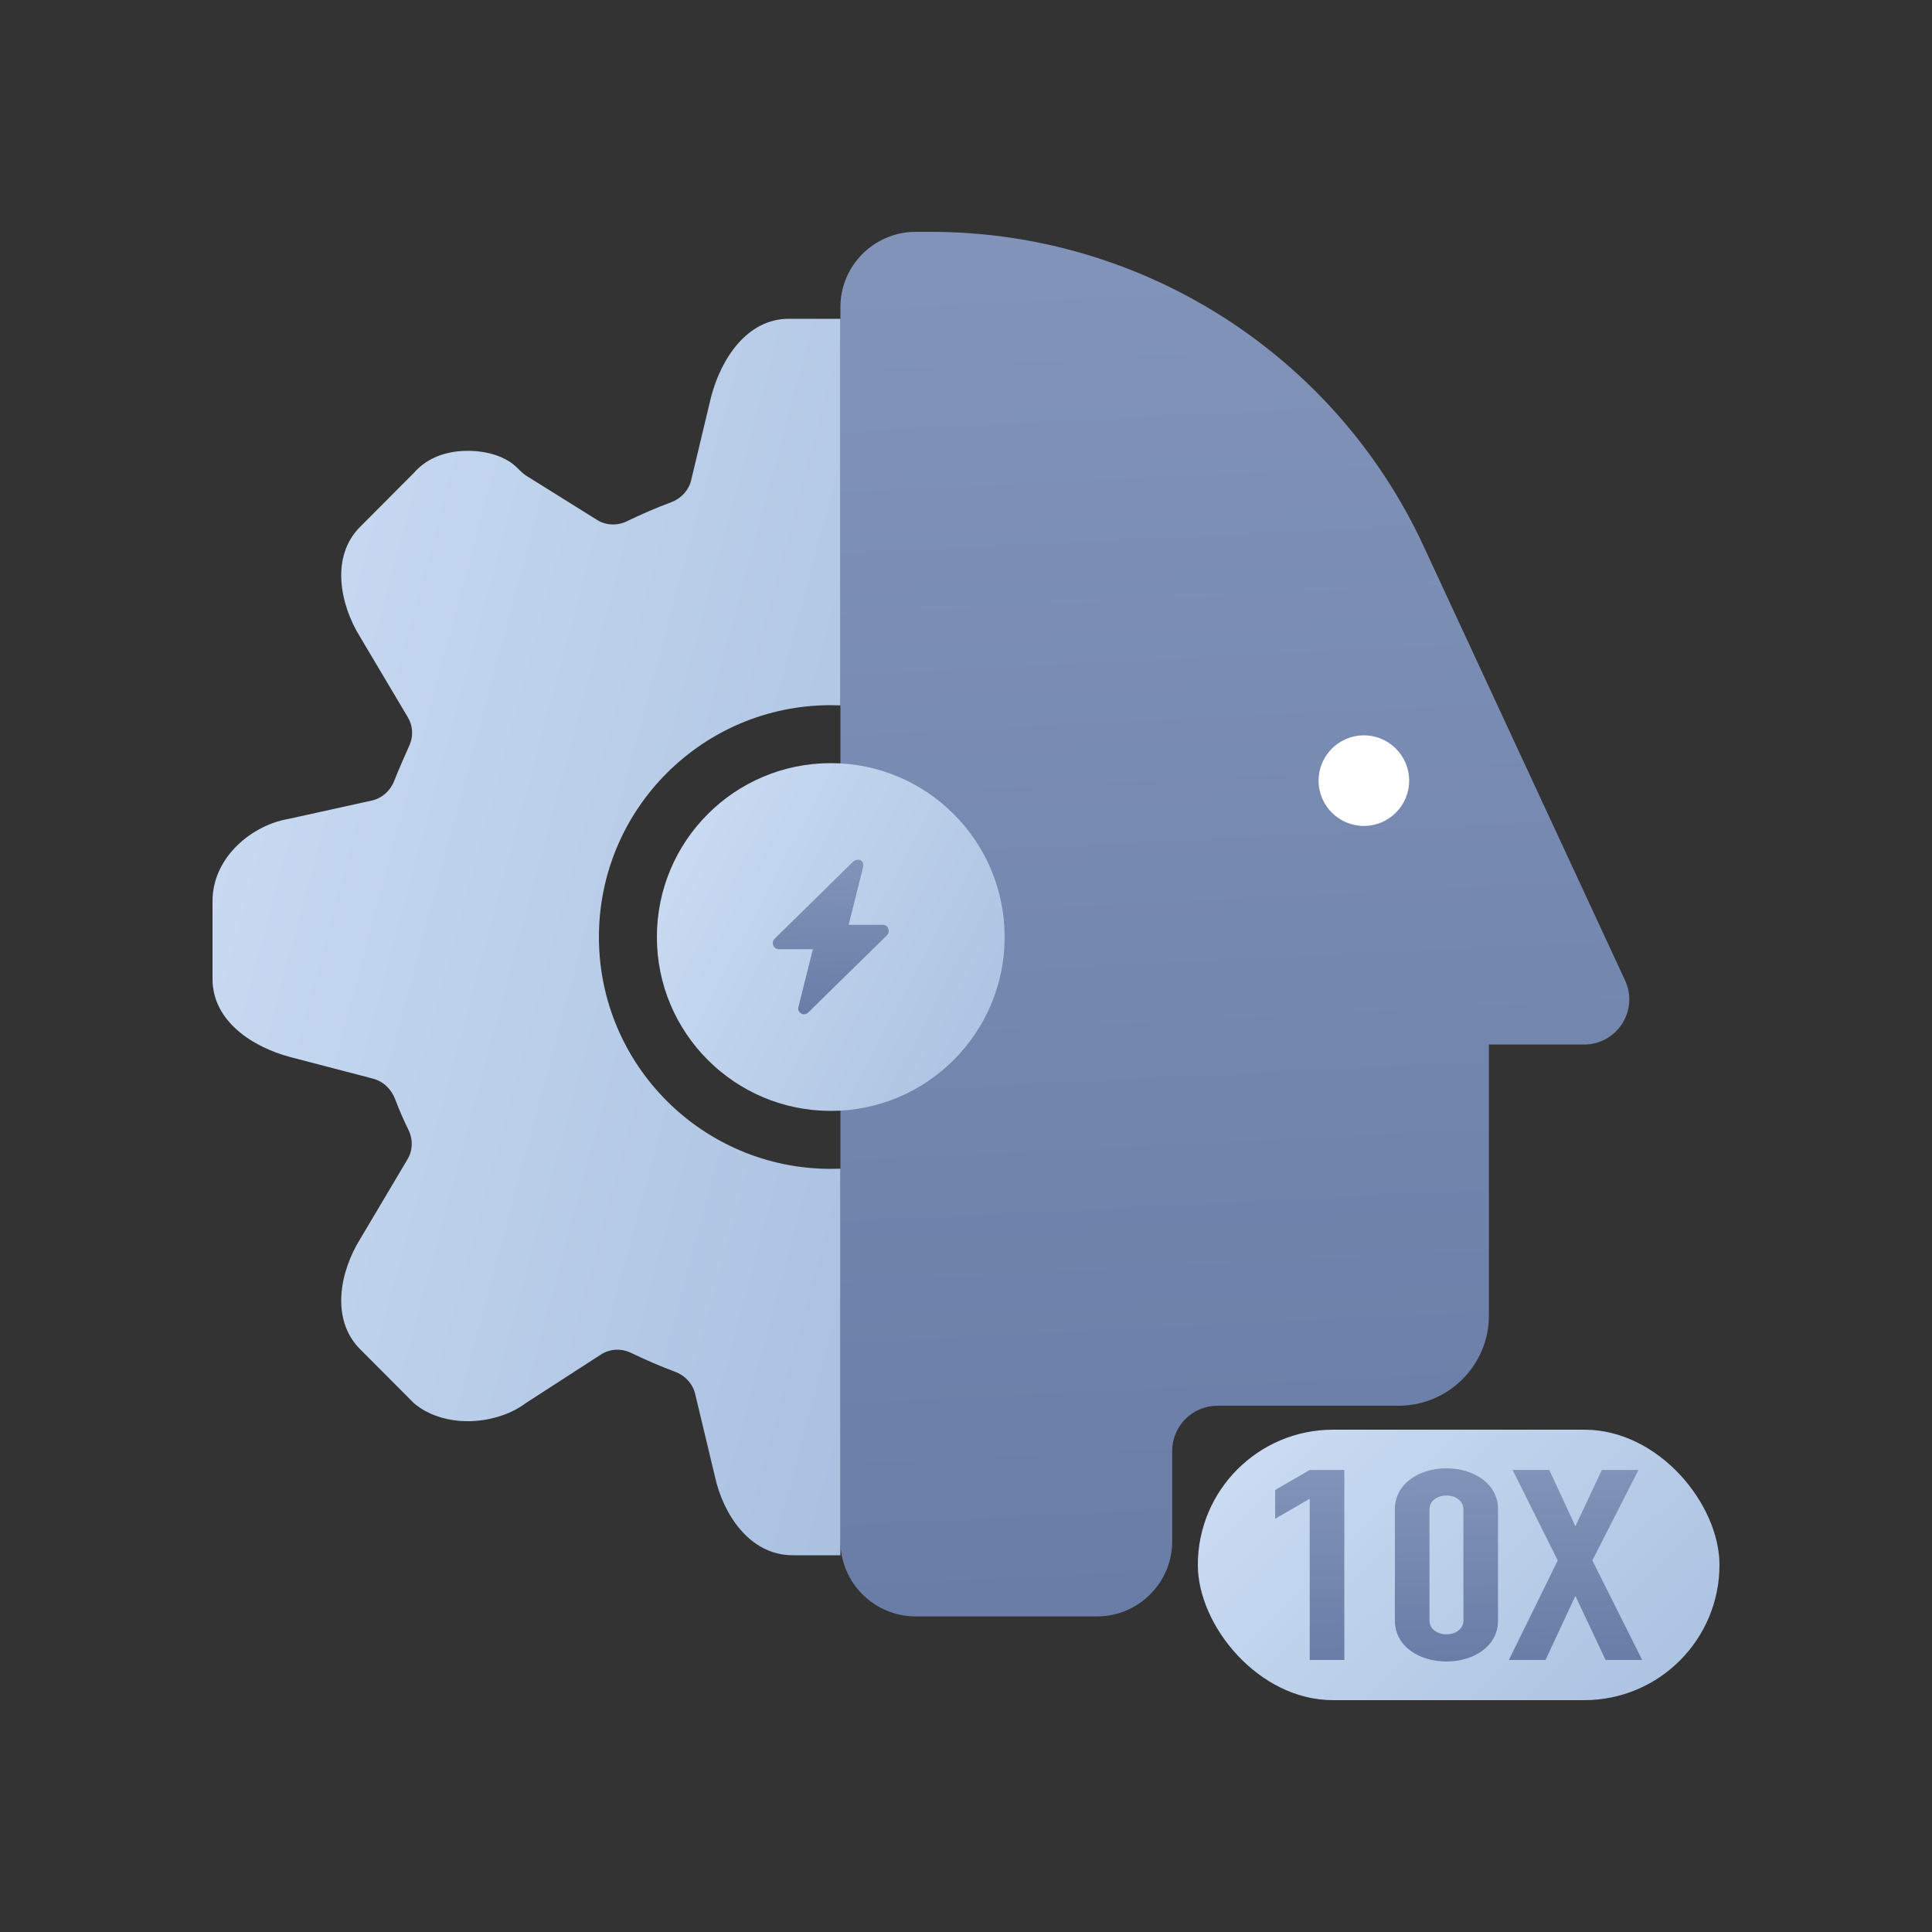 <svg width="200" height="200" viewBox="0 0 200 200" fill="none" xmlns="http://www.w3.org/2000/svg">
<rect x="0" y="0" width="200" height="200" fill="#333333" stroke="none"/>
<g id="icon_02">
<g id="1">
<g id="face">
<path id="Vector 1" d="M113.541 167.333H94.806C90.495 167.333 87 163.846 87 159.543V31.79C87 27.488 90.495 24 94.806 24H96.361C118.26 24 138.165 36.693 147.365 56.523L168.228 101.493C169.665 104.59 167.398 108.13 163.977 108.13H154.133V136.174C154.133 141.337 149.939 145.522 144.766 145.522H126.031C123.444 145.522 121.347 147.614 121.347 150.196V159.543C121.347 163.846 117.852 167.333 113.541 167.333Z" fill="url(#paint0_linear_82_23)"/>
<circle id="Ellipse 4" cx="141.188" cy="80.812" r="4.688" fill="white"/>
</g>
<g id="10X">
<rect id="Rectangle 4074" x="124" y="148" width="54" height="28" rx="14" fill="url(#paint1_linear_82_23)"/>
<path id="Union" fill-rule="evenodd" clip-rule="evenodd" d="M144.398 167.773V156.227C144.398 153.602 146.891 152 149.736 152C152.58 152 155.073 153.602 155.073 156.227V167.773C155.073 170.398 152.58 172 149.736 172C146.891 172 144.398 170.398 144.398 167.773ZM147.98 156.227V167.773C147.98 168.575 148.717 169.182 149.736 169.182C150.754 169.182 151.492 168.575 151.492 167.773V156.227C151.492 155.425 150.754 154.818 149.736 154.818C148.717 154.818 147.98 155.425 147.98 156.227ZM156.2 171.838L161.257 161.535L156.586 152.17H160.379L163.083 157.999L165.822 152.17H169.614L164.838 161.535L170 171.838H166.208L163.083 165.209L159.993 171.838H156.2ZM135.582 155.153V171.838H139.164V152.17H135.582L132 154.242V157.225L135.582 155.153Z" fill="url(#paint2_linear_82_23)"/>
</g>
<path id="Subtract" fill-rule="evenodd" clip-rule="evenodd" d="M87 33H81.665C77.329 33 74.645 37.142 73.613 41.078L71.55 49.7C71.293 50.775 70.485 51.625 69.448 52.006C67.892 52.578 66.351 53.262 64.865 53.974C63.882 54.445 62.727 54.396 61.802 53.819L54.497 49.259C54.169 49.053 53.889 48.781 53.619 48.503C52.331 47.179 50.294 46.67 48.426 46.67C46.361 46.67 44.297 47.291 42.852 48.948L37.277 54.541C34.181 57.647 35.213 62.618 37.277 65.932L42.226 74.266C42.747 75.144 42.805 76.22 42.387 77.152C41.827 78.4 41.281 79.648 40.781 80.896C40.384 81.89 39.534 82.641 38.489 82.872L29.845 84.78C26.129 85.401 22 88.715 22 93.272V101.35C22 105.699 26.129 108.392 30.052 109.427L38.622 111.663C39.706 111.945 40.541 112.792 40.928 113.843C41.328 114.929 41.804 115.977 42.304 117.013C42.767 117.969 42.73 119.092 42.188 120.005L37.277 128.275C35.213 131.589 34.181 136.56 37.277 139.667L42.852 145.259C44.297 146.502 46.361 147.123 48.426 147.123C50.49 147.123 52.761 146.502 54.413 145.259L62.203 140.223C63.132 139.621 64.309 139.562 65.307 140.04C66.784 140.747 68.315 141.425 69.861 141.994C70.898 142.375 71.706 143.225 71.963 144.3L74.026 152.922C74.852 156.65 77.535 161 82.077 161H87V120.98C86.668 120.993 86.335 121 86 121C72.745 121 62 110.255 62 97C62 83.745 72.745 73 86 73C86.335 73 86.668 73.007 87 73.02V33Z" fill="url(#paint3_linear_82_23)"/>
<g id="speed">
<circle id="Ellipse 2" cx="86" cy="97" r="18" fill="url(#paint4_linear_82_23)"/>
<path id="Vector" d="M82.917 104.905C82.723 104.767 82.57 104.572 82.648 104.257L84.148 98.261H80.599C80.362 98.261 80.126 98.103 80.047 97.867C79.969 97.63 79.969 97.394 80.205 97.157L88.326 89.189C88.484 89.031 88.799 88.952 89.036 89.031C89.273 89.11 89.43 89.426 89.352 89.741L87.852 95.737H91.401C91.638 95.737 91.874 95.894 91.953 96.132C92.031 96.368 92.031 96.605 91.795 96.841L83.674 104.809C83.444 105.044 83.111 105.044 82.917 104.906V104.905Z" fill="url(#paint5_linear_82_23)"/>
</g>
</g>
</g>
<defs>
<linearGradient id="paint0_linear_82_23" x1="87" y1="29" x2="94.387" y2="179.548" gradientUnits="userSpaceOnUse">
<stop stop-color="#8193B8"/>
<stop offset="1" stop-color="#677BA5"/>
</linearGradient>
<linearGradient id="paint1_linear_82_23" x1="219.234" y1="172.98" x2="162.598" y2="115.725" gradientUnits="userSpaceOnUse">
<stop stop-color="#98B2D6"/>
<stop offset="1" stop-color="#CBDCF3"/>
</linearGradient>
<linearGradient id="paint2_linear_82_23" x1="132" y1="152.698" x2="132.31" y2="173.75" gradientUnits="userSpaceOnUse">
<stop stop-color="#8193B8"/>
<stop offset="1" stop-color="#677BA5"/>
</linearGradient>
<linearGradient id="paint3_linear_82_23" x1="138.398" y1="147.865" x2="7.857" y2="112.787" gradientUnits="userSpaceOnUse">
<stop stop-color="#98B2D6"/>
<stop offset="1" stop-color="#CBDCF3"/>
</linearGradient>
<linearGradient id="paint4_linear_82_23" x1="132.466" y1="111.306" x2="71.904" y2="79.259" gradientUnits="userSpaceOnUse">
<stop stop-color="#98B2D6"/>
<stop offset="1" stop-color="#CBDCF3"/>
</linearGradient>
<linearGradient id="paint5_linear_82_23" x1="80" y1="89.558" x2="80.627" y2="106.381" gradientUnits="userSpaceOnUse">
<stop stop-color="#8193B8"/>
<stop offset="1" stop-color="#677BA5"/>
</linearGradient>
</defs>
</svg>
